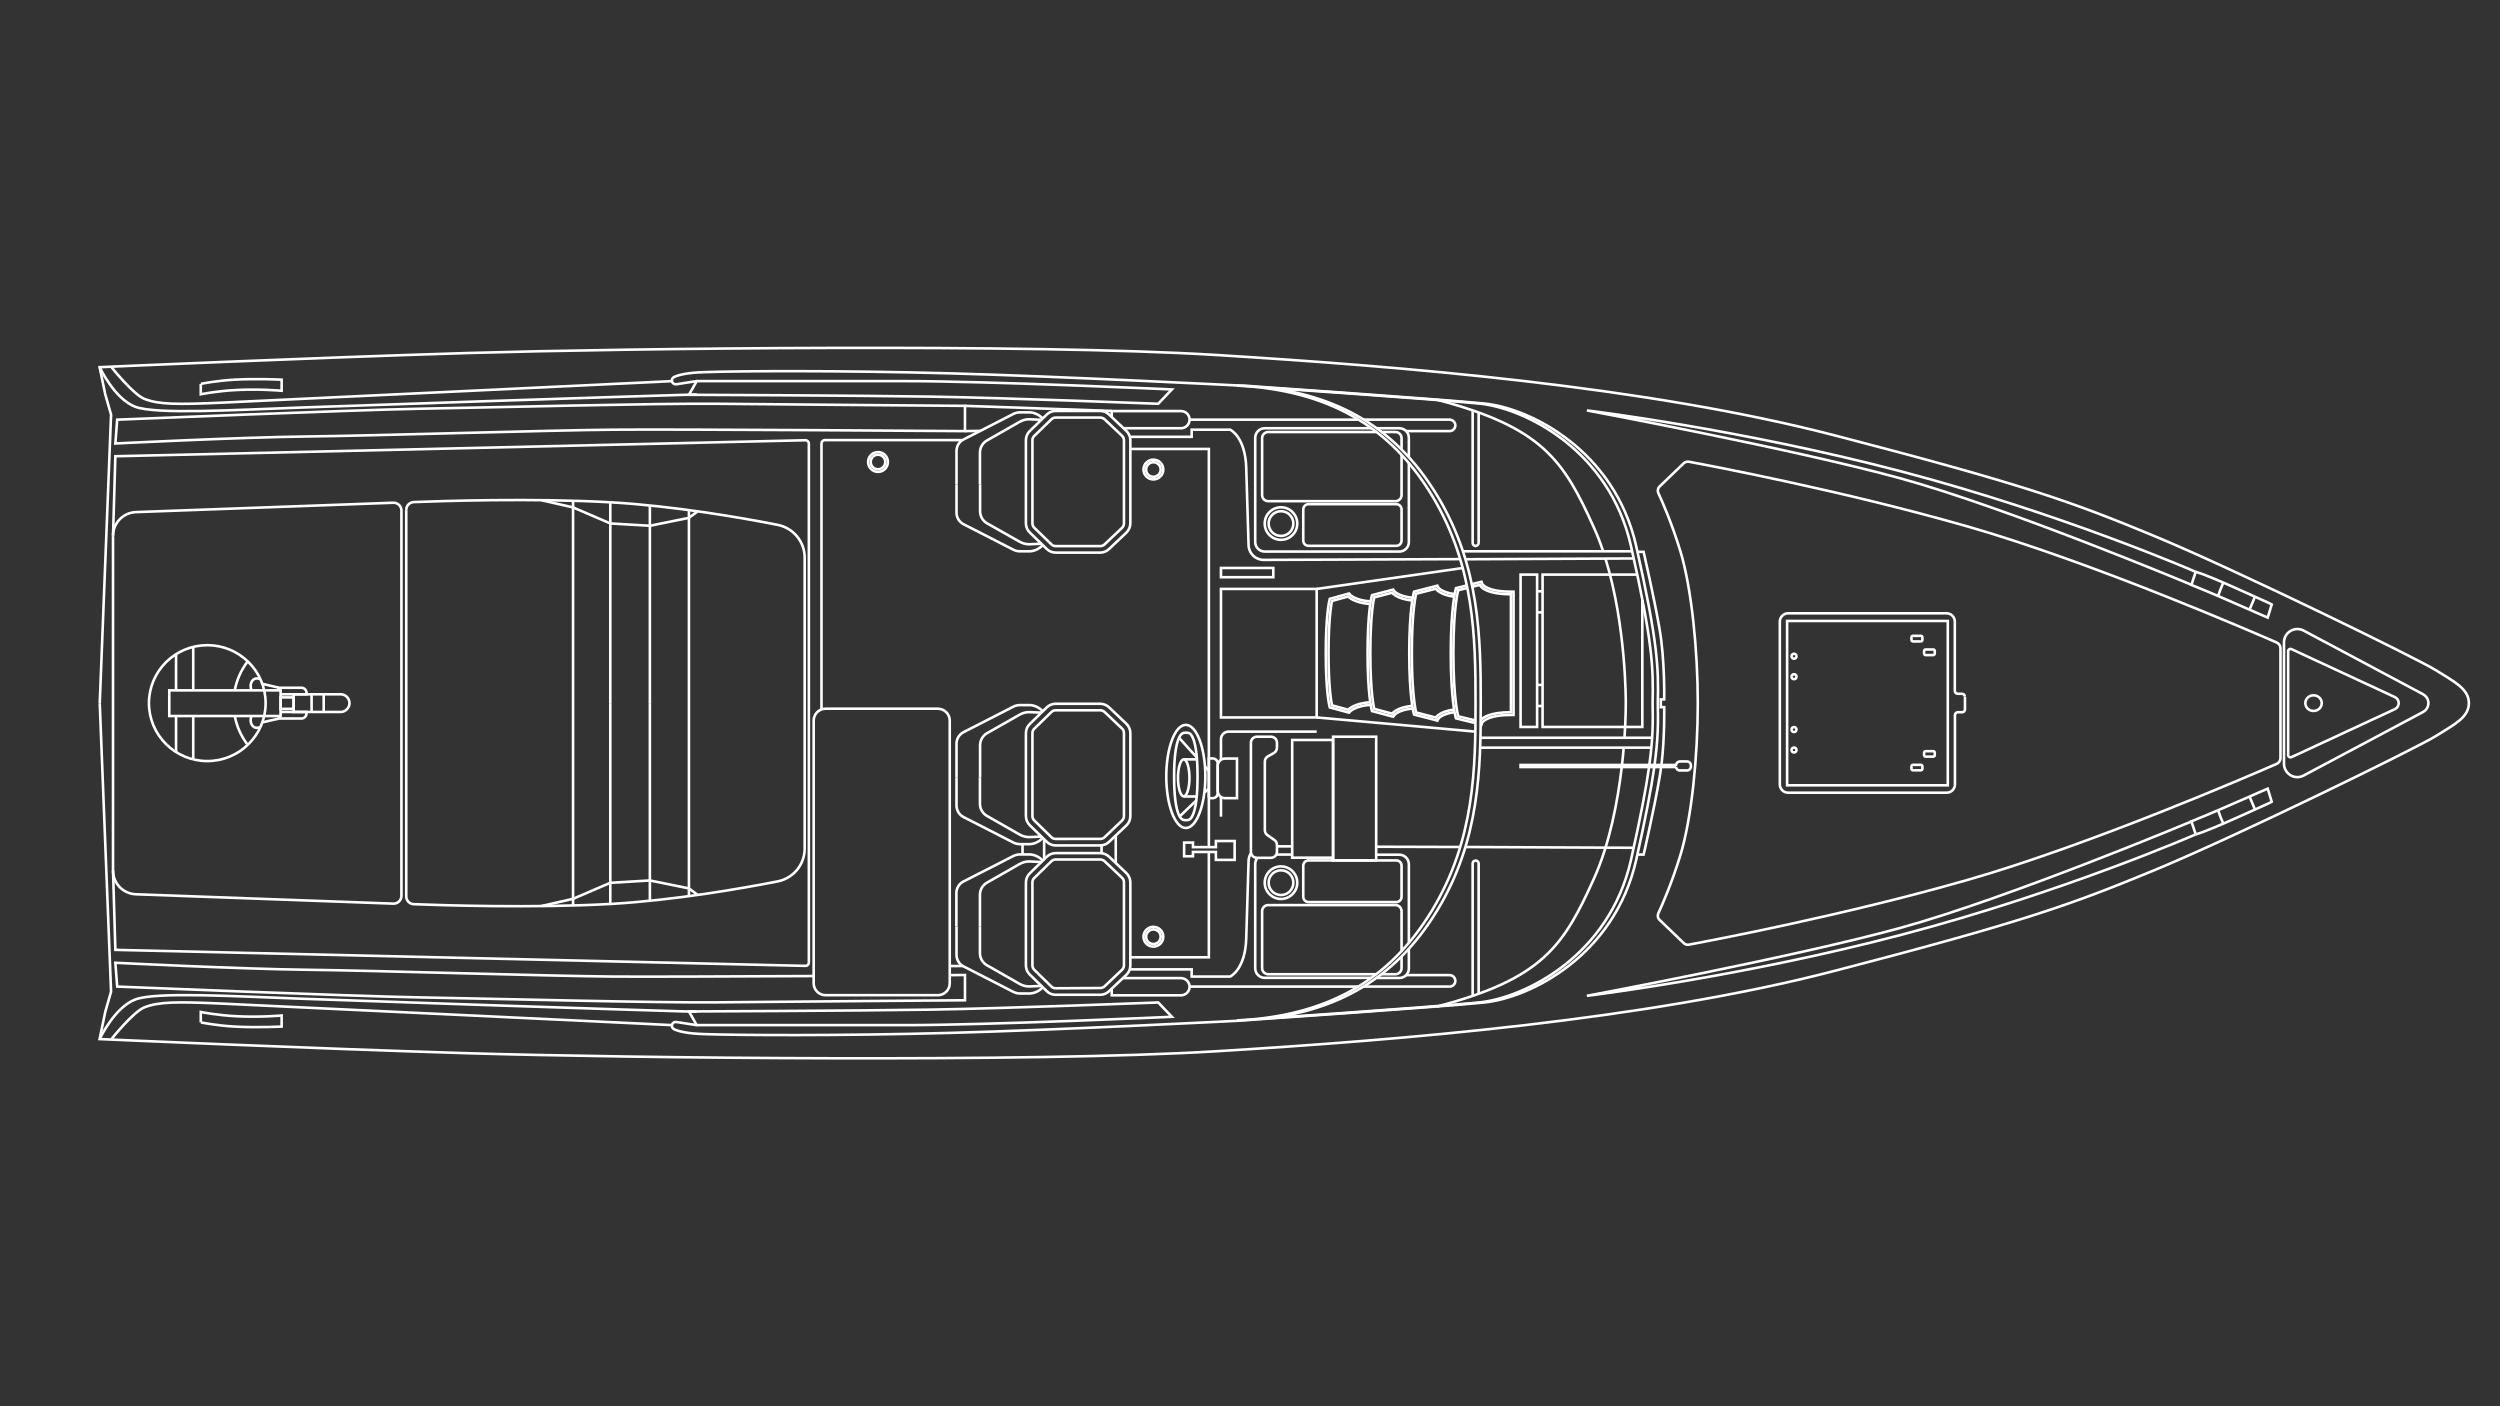 <svg xmlns="http://www.w3.org/2000/svg" xmlns:xlink="http://www.w3.org/1999/xlink" id="svg-boat" x="0px" y="0px" viewBox="0 0 1920 1080" style="enable-background:new 0 0 1920 1080;" xml:space="preserve"><rect x="0" y="0" width="1920" height="1080" fill="#333333" stroke="none"/><style type="text/css">	.st0{fill:none;stroke:#FFFFFF;stroke-width:2;stroke-dasharray:478.323;}	.st1{fill:none;stroke:#FFFFFF;stroke-width:2;stroke-dasharray:441.289;}	.st2{fill:none;stroke:#FFFFFF;stroke-width:2;stroke-dasharray:4262.72;}	.st3{fill:none;stroke:#FFFFFF;stroke-width:2;stroke-dasharray:141.039;}	.st4{fill:none;stroke:#FFFFFF;stroke-width:2;stroke-dasharray:1023.63;}	.st5{fill:none;stroke:#FFFFFF;stroke-width:2;}	.st6{fill:none;stroke:#FFFFFF;stroke-width:2;stroke-dasharray:1170.77;}	.st7{fill:none;stroke:#FFFFFF;stroke-width:2;stroke-dasharray:1341.83;}	.st8{fill:none;stroke:#FFFFFF;stroke-width:2;stroke-dasharray:1237.29;}	.st9{fill:none;stroke:#FFFFFF;stroke-width:2;stroke-dasharray:1444.98;}	.st10{fill:none;stroke:#FFFFFF;stroke-width:2;stroke-dasharray:273.497;}	.st11{fill:none;stroke:#FFFFFF;stroke-width:2;stroke-dasharray:544.717;}	.st12{fill:none;stroke:#FFFFFF;stroke-width:2;stroke-dasharray:23.286;}	.st13{fill:none;stroke:#FFFFFF;stroke-width:2;stroke-dasharray:23.287;}	.st14{fill:none;stroke:#FFFFFF;stroke-width:2;stroke-dasharray:23.004;}	.st15{fill:none;stroke:#FFFFFF;stroke-width:2;stroke-dasharray:359.99;}	.st16{fill:none;stroke:#FFFFFF;stroke-width:2;stroke-dasharray:1645.45;}	.st17{fill:none;stroke:#FFFFFF;stroke-width:2;stroke-dasharray:252.008;}	.st18{fill:none;stroke:#FFFFFF;stroke-width:2;stroke-dasharray:13.377;}	.st19{fill:none;stroke:#FFFFFF;stroke-width:2;stroke-dasharray:139.067;}	.st20{fill:none;stroke:#FFFFFF;stroke-width:2;stroke-dasharray:182.914;}	.st21{fill:none;stroke:#FFFFFF;stroke-width:2;stroke-dasharray:1589.24;}	.st22{fill:none;stroke:#FFFFFF;stroke-width:2;stroke-dasharray:313.518;}	.st23{fill:none;stroke:#FFFFFF;stroke-width:2;stroke-dasharray:752.866;}	.st24{fill:none;stroke:#FFFFFF;stroke-width:2;stroke-dasharray:752.865;}	.st25{fill:none;stroke:#FFFFFF;stroke-width:2;stroke-dasharray:460.868;}	.st26{fill:none;stroke:#FFFFFF;stroke-width:2;stroke-dasharray:123.026;}	.st27{fill:none;stroke:#FFFFFF;stroke-width:2;stroke-dasharray:123.775;}	.st28{fill:none;stroke:#FFFFFF;stroke-width:2;stroke-dasharray:181.666;}	.st29{fill:none;stroke:#FFFFFF;stroke-width:2;stroke-dasharray:343.993;}	.st30{fill:none;stroke:#FFFFFF;stroke-width:2;stroke-dasharray:148.404;}	.st31{fill:none;stroke:#FFFFFF;stroke-width:2;stroke-dasharray:10.868;}	.st32{fill:none;stroke:#FFFFFF;stroke-width:2;stroke-dasharray:10.868;}	.st33{fill:none;stroke:#FFFFFF;stroke-width:2;stroke-dasharray:11.021;}	.st34{fill:none;stroke:#FFFFFF;stroke-width:2;stroke-dasharray:11.021;}	.st35{fill:none;stroke:#FFFFFF;stroke-width:2;stroke-dasharray:73.427;}	.st36{fill:none;stroke:#FFFFFF;stroke-width:2;stroke-dasharray:175.319;}	.st37{fill:none;stroke:#FFFFFF;stroke-width:2;stroke-dasharray:360.569;}	.st38{fill:none;stroke:#FFFFFF;stroke-width:2;stroke-dasharray:43.816;}	.st39{fill:none;stroke:#FFFFFF;stroke-width:2;stroke-dasharray:178.976;}	.st40{fill:none;stroke:#FFFFFF;stroke-width:2;stroke-dasharray:89.886;}	.st41{fill:none;stroke:#FFFFFF;stroke-width:2;stroke-dasharray:277.342;}	.st42{fill:none;stroke:#FFFFFF;stroke-width:2;stroke-dasharray:26.957;}	.st43{fill:none;stroke:#FFFFFF;stroke-width:2;stroke-dasharray:26.958;}	.st44{fill:none;stroke:#FFFFFF;stroke-width:2;stroke-dasharray:208.089;}	.st45{fill:none;stroke:#FFFFFF;stroke-width:2;stroke-dasharray:113.136;}	.st46{fill:none;stroke:#FFFFFF;stroke-width:2;stroke-dasharray:209.096;}	.st47{fill:none;stroke:#FFFFFF;stroke-width:2;stroke-dasharray:209.116;}	.st48{fill:none;stroke:#FFFFFF;stroke-width:2;stroke-dasharray:24.541;}	.st49{fill:none;stroke:#FFFFFF;stroke-width:2;stroke-dasharray:107.278;}	.st50{fill:none;stroke:#FFFFFF;stroke-width:2;stroke-dasharray:46.708;}	.st51{fill:none;stroke:#FFFFFF;stroke-width:2;stroke-dasharray:14.465;}	.st52{fill:none;stroke:#FFFFFF;stroke-width:2;stroke-dasharray:969.76;}	.st53{fill:none;stroke:#FFFFFF;stroke-width:2;stroke-dasharray:969.761;}	.st54{fill:none;stroke:#FFFFFF;stroke-width:2;stroke-dasharray:103.833;}	.st55{fill:none;stroke:#FFFFFF;stroke-width:2;stroke-dasharray:81.656;}	.st56{fill:none;stroke:#FFFFFF;stroke-width:2;stroke-dasharray:330.847;}	.st57{fill:none;stroke:#FFFFFF;stroke-width:2;stroke-dasharray:299.481;}	.st58{fill:none;stroke:#FFFFFF;stroke-width:2;stroke-dasharray:99.833;}	.st59{fill:none;stroke:#FFFFFF;stroke-width:2;stroke-dasharray:77.656;}	.st60{fill:none;stroke:#FFFFFF;stroke-width:2;stroke-dasharray:299.464;}	.st61{fill:none;stroke:#FFFFFF;stroke-width:2;stroke-dasharray:77.666;}	.st62{fill:none;stroke:#FFFFFF;stroke-width:2;stroke-dasharray:299.447;}	.st63{fill:none;stroke:#FFFFFF;stroke-width:2;stroke-dasharray:633.623;}	.st64{fill:none;stroke:#FFFFFF;stroke-width:2;stroke-dasharray:226.497;}	.st65{fill:none;stroke:#FFFFFF;stroke-width:2;stroke-dasharray:124.611;}	.st66{fill:none;stroke:#FFFFFF;stroke-width:2;stroke-dasharray:157.299;}	.st67{fill:none;stroke:#FFFFFF;stroke-width:2;stroke-dasharray:146.917;}	.st68{fill:none;stroke:#FFFFFF;stroke-width:2;stroke-dasharray:118.301;}	.st69{fill:none;stroke:#FFFFFF;stroke-width:2;stroke-dasharray:162.934;}	.st70{fill:none;stroke:#FFFFFF;stroke-width:2;stroke-dasharray:154.471;}	.st71{fill:none;stroke:#FFFFFF;stroke-width:2;stroke-dasharray:156.576;}	.st72{fill:none;stroke:#FFFFFF;stroke-width:2;stroke-dasharray:148.546;}	.st73{fill:none;stroke:#FFFFFF;stroke-width:2;stroke-dasharray:150.487;}	.st74{fill:none;stroke:#FFFFFF;stroke-width:2;stroke-dasharray:142.631;}	.st75{fill:none;stroke:#FFFFFF;stroke-width:2;stroke-dasharray:270.276;}	.st76{fill:none;stroke:#FFFFFF;stroke-width:2;stroke-dasharray:148.914;}	.st77{fill:none;stroke:#FFFFFF;stroke-width:2;stroke-dasharray:85.651;}	.st78{fill:none;stroke:#FFFFFF;stroke-width:2;stroke-dasharray:70.962;}	.st79{fill:none;stroke:#FFFFFF;stroke-width:2;stroke-dasharray:92.658;}</style><path class="st0" d="M76.6,797.9c0,0,11.2-24.2,27.3-30.3c15.8-6,75.2-2.5,127-0.6c219.4,7.7,330.4,10.9,298.2,9.8"></path><path class="st1" d="M85.7,797.9c0,0,16.5-20.7,25.1-24.2c10.9-4.4,25.1-4.5,60.4-2.9s344.9,16.5,344.9,16.5"></path><path class="st2" d="M76.6,540l8.7-221.6l-4.4-15.3l-4.4-21.1c0,0,162.8-7.3,283.5-10.9s431.1-7.3,573.6,1.5s330,24,475.5,61.8 s181.8,50.9,245,77.1s202.8,94.5,216.6,103.2s25.4,14.2,25.4,25.3s-11.6,16.6-25.4,25.3c-13.8,8.7-153.4,77.1-216.6,103.2 s-99.6,39.3-245,77.1s-333,53.1-475.5,61.8s-452.9,5.1-573.6,1.5c-120.7-3.6-283.5-10.9-283.5-10.9l4.4-21.1l4.4-15.3L76.6,540z"></path><path class="st3" d="M154.2,294.8v8c0,0,12.6-2.6,27.9-3.3c17.8-0.9,34.2,0.6,34.2,0.6v-8.5c0,0-19.1-1-36.5,0 C165.9,292.4,154.2,294.8,154.2,294.8z"></path><path class="st3" d="M154.2,785.2v-8c0,0,12.6,2.6,27.9,3.3c17.8,0.9,34.2-0.6,34.2-0.6v8.5c0,0-19.1,1-36.5,0 C165.9,787.6,154.2,785.2,154.2,785.2z"></path><path class="st4" d="M86.8,411.5c0-9.8,7.8-17.8,17.5-18.2l197.8-7.2c3.4-0.1,6.2,2.6,6.2,6v295.9c0,3.4-2.8,6.1-6.2,6l-197.8-7.2 c-9.8-0.4-17.5-8.4-17.5-18.2V411.5z"></path><ellipse class="st5" cx="159.2" cy="540" rx="44.8" ry="44.5"></ellipse><rect x="130" y="530.2" class="st5" width="85.5" height="19.7"></rect><line class="st5" x1="135.2" y1="530.2" x2="135.2" y2="502.5"></line><line class="st5" x1="135.2" y1="549.8" x2="135.2" y2="577.5"></line><line class="st5" x1="148.4" y1="530.2" x2="148.4" y2="496.9"></line><line class="st5" x1="148.4" y1="549.8" x2="148.4" y2="583.2"></line><path class="st6" d="M312,391.6c0-3.2,2.5-5.8,5.7-6c20.5-0.8,92-3.2,151.8,0.2c48.2,2.8,99.9,11.8,127.8,17.3 c12,2.4,20.7,12.9,20.7,25.2v223.4c0,12.3-8.7,22.8-20.7,25.2c-27.9,5.5-79.6,14.5-127.8,17.3c-59.8,3.4-131.3,1-151.8,0.2 c-3.2-0.1-5.7-2.8-5.7-6L312,391.6L312,391.6z"></path><path class="st7" d="M90,322.3l-1.4,18.3c0,0,95.2-4.8,147.9-5.4s185.4-4.8,234.2-5.2c48.8-0.5,270.4,1.1,270.4,1.1v-19.4 c0,0-144.2-1.1-189.9-1.6c-45.7-0.5-175.9,2.9-228.8,3.8C269.5,314.9,90,322.3,90,322.3z"></path><path class="st8" d="M729.4,748.9c7.4,0,11.7-0.1,11.7-0.1v19.4c0,0-144.2,1.1-189.9,1.6s-175.9-2.9-228.8-3.8S90,757.7,90,757.7 l-1.4-18.3c0,0,95.2,4.8,147.9,5.4s185.4,4.8,234.2,5.2c24.5,0.2,92.5-0.1,154.2-0.4"></path><path class="st9" d="M1303.9,540c0-40.8-4.8-88.6-13.4-116.8c-6.7-21.8-13.9-38.1-16.9-44.5c-0.8-1.7-0.4-3.7,0.9-5l18.6-17.9 c1-1,2.5-1.4,3.9-1.2c16.3,3,118.6,22.4,213.3,49.5c94.5,27,218.1,80.6,238.3,89.4c1.7,0.8,2.8,2.5,2.8,4.4v84.3 c0,1.9-1.1,3.6-2.8,4.4c-20.2,8.8-143.8,62.4-238.3,89.4c-94.7,27.1-197.1,46.5-213.3,49.5c-1.4,0.3-2.8-0.2-3.9-1.2l-18.6-17.9 c-1.4-1.3-1.7-3.3-0.9-5c2.9-6.3,10.2-22.7,16.9-44.5C1299.2,628.6,1303.9,580.8,1303.9,540z"></path><path class="st10" d="M1757.3,500.1c0-1.3,1.3-2.1,2.5-1.6l79.5,36.9c1.9,0.9,2.9,2.7,2.9,4.6s-1,3.7-2.9,4.6l-79.5,36.9 c-1.2,0.5-2.5-0.3-2.5-1.6V500.1z"></path><rect x="1372.5" y="476.9" class="st5" width="123.4" height="126.2"></rect><path class="st11" d="M1509,535c0-1.2-1-2.2-2.2-2.2h-3.3c-1.2,0-2.2-1-2.2-2.2v-53.2c0-3.5-2.8-6.4-6.4-6.4h-121.6 c-3.5,0-6.4,2.9-6.4,6.4v125c0,3.5,2.8,6.4,6.4,6.4H1495c3.5,0,6.4-2.8,6.4-6.4v-53.2c0-1.2,1-2.2,2.2-2.2h3.3c1.2,0,2.2-1,2.2-2.2 V535z"></path><path class="st12" d="M1475.2,492.6h-6c-0.7,0-1.2-0.5-1.2-1.2v-1.9c0-0.7,0.5-1.2,1.2-1.2h6c0.7,0,1.2,0.5,1.2,1.2v1.9 C1476.4,492.1,1475.9,492.6,1475.2,492.6z"></path><path class="st13" d="M1475.2,587.4h-6c-0.7,0-1.2,0.5-1.2,1.2v1.8c0,0.7,0.5,1.2,1.2,1.2h6c0.7,0,1.2-0.5,1.2-1.2v-1.8 C1476.4,587.9,1475.9,587.4,1475.2,587.4z"></path><path class="st14" d="M1484.7,503.1h-5.8c-0.7,0-1.2-0.5-1.2-1.2V500c0-0.7,0.6-1.2,1.2-1.2h5.8c0.7,0,1.2,0.5,1.2,1.2v1.8 C1485.9,502.6,1485.3,503.1,1484.7,503.1z"></path><path class="st14" d="M1484.7,576.9h-5.8c-0.7,0-1.2,0.5-1.2,1.2v1.8c0,0.7,0.6,1.2,1.2,1.2h5.8c0.7,0,1.2-0.5,1.2-1.2v-1.8 C1485.9,577.4,1485.3,576.9,1484.7,576.9z"></path><circle class="st5" cx="1377.8" cy="504" r="1.9"></circle><circle class="st5" cx="1377.8" cy="576" r="1.9"></circle><circle class="st5" cx="1377.8" cy="519.7" r="1.9"></circle><circle class="st5" cx="1377.8" cy="560.3" r="1.9"></circle><path class="st15" d="M1754.1,493.4c0-7.8,8.3-12.7,15.1-9.1l91.7,48.9c2.7,1.5,4.1,4.1,4.1,6.8s-1.4,5.3-4.1,6.8l-91.7,48.8 c-6.8,3.7-15.1-1.3-15.1-9.1V493.4z"></path><ellipse class="st5" cx="1776.8" cy="540" rx="6.3" ry="6"></ellipse><path class="st16" d="M1270.5,589.1c-2.4,16.7-6.6,38.8-13.9,71.3c-16.7,74-82,106-116.7,109.5c-34.7,3.5-186,13.8-186,13.8 c69.3-3.3,117.3-30.7,150-84.7s33.3-109.3,33.3-159.1s-0.7-105.1-33.3-159.1s-80.7-81.3-150-84.7c0,0,151.3,10.4,186,13.8 s100,35.5,116.7,109.5s17.2,93.5,16.6,120.4c0.3,14.7,0.3,27.2-2.5,47.5"></path><path class="st16" d="M1266.5,589.1c-2.4,16.7-6.6,38.8-13.9,71.3c-16.7,74-82,106-116.7,109.5c-34.7,3.5-186,13.8-186,13.8 c69.3-3.3,117.3-30.7,150-84.7s33.3-109.3,33.3-159.1s-0.7-105.1-33.3-159.1s-80.7-81.3-150-84.7c0,0,151.3,10.4,186,13.8 s100,35.5,116.7,109.5s17.2,93.5,16.6,120.4c0.3,14.7,0.3,27.2-2.5,47.5"></path><path class="st17" d="M1103.6,773c81.4-21.3,97.3-46.8,120.4-97.9c12.3-27.1,18.4-59.7,21.5-86"></path><path class="st18" d="M1245.7,587.5c0.5-4.7,1-9.1,1.3-13.3"></path><path class="st19" d="M1247.6,566.6c1.1-16.1,1-26.6,1-26.6s0.5-58.9-15.6-111"></path><path class="st20" d="M1231.2,423.4c-2.1-6.4-4.5-12.6-7.2-18.5c-23.1-51-39-76.6-120.4-97.9"></path><path class="st21" d="M86.8,668.5l1.8,61l530,12.3c1.4,0,2.6-1.1,2.6-2.6V340.7c0-1.4-1.2-2.6-2.6-2.6l-530,12.3l-1.8,61"></path><line class="st5" x1="739.4" y1="741.9" x2="729.4" y2="741.9"></line><path class="st22" d="M630.9,544.8V340.6c0-1.4,1.2-2.6,2.6-2.6h105.3"></path><circle class="st5" cx="674.3" cy="354.8" r="7.6"></circle><circle class="st5" cx="674.3" cy="354.8" r="5.6"></circle><path class="st23" d="M889.5,310.1l10.5-11c0,0-140.8-6.4-204-6.4s-160.9,0-160.9,0l-6,10.5c0,0,128.4,0.5,185.5,1.4 C771.6,305.5,889.5,310.1,889.5,310.1z"></path><path class="st24" d="M889.5,769.9l10.5,11c0,0-140.8,6.4-204,6.4s-160.9,0-160.9,0l-6-10.5c0,0,128.4-0.5,185.5-1.4 S889.5,769.9,889.5,769.9z"></path><path class="st25" d="M535,292.7l-15.5,2.4c-0.7,0.1-1.5,0-2.1-0.4l0,0c-2-1.3-1.8-4.2,0.4-5.2c3.4-1.6,10-3.3,23.1-3.7 c26.6-0.9,102.2-1.4,187.8,0.9s225.2,9.5,225.2,9.5"></path><path class="st25" d="M535,787.3l-15.5-2.4c-0.7-0.1-1.5,0-2.1,0.4l0,0c-2,1.3-1.8,4.2,0.4,5.2c3.4,1.6,10,3.3,23.1,3.7 c26.6,0.9,102.2,1.4,187.8-0.9c85.5-2.3,225.2-9.5,225.2-9.5"></path><path class="st26" d="M853.8,320.4v-4.7h53.2c3.7,0,6.6,3,6.6,6.6s-3,6.6-6.6,6.6h-44.2"></path><path class="st27" d="M853.8,759.3v5.1h53.2c3.7,0,6.6-3,6.6-6.6s-3-6.6-6.6-6.6h-44.6"></path><circle class="st5" cx="885.8" cy="360.6" r="7.6"></circle><circle class="st5" cx="885.8" cy="719.4" r="7.6"></circle><circle class="st5" cx="885.8" cy="360.6" r="5.6"></circle><circle class="st5" cx="885.8" cy="719.4" r="5.6"></circle><line class="st5" x1="1254.7" y1="651.1" x2="1125.5" y2="650.5"></line><line class="st5" x1="1121.5" y1="650.5" x2="1056.9" y2="650.3"></line><line class="st5" x1="992.4" y1="650" x2="980.7" y2="650"></line><path class="st28" d="M960.8,655.2c-1.2,1.8-1.9,3.8-1.9,6.1c-0.5,15.5-1.3,43-1.8,59.5c-0.7,23.9-12.3,29.2-12.3,29.2h-29.6v-5.5 h-47.5"></path><polyline class="st5" points="868.2,735.2 928.4,735.2 928.4,654.3 "></polyline><polyline class="st5" points="928.4,650.6 928.4,344.8 868.2,344.8 "></polyline><path class="st29" d="M867.8,335.5h47.4V330h29.6c0,0,11.6,5.4,12.3,29.2c0.5,16.5,1.3,44,1.8,59.5c0.2,6.4,5.4,11.4,11.8,11.3 l150.8-0.6"></path><line class="st5" x1="1125.5" y1="429.5" x2="1254.7" y2="428.9"></line><path class="st30" d="M1686.3,439.2l-3.3,10c0,0,14.9,6,32.4,13.7s26.2,11.4,26.2,11.4l3.1-10.1c0,0-0.3-0.4-27.3-12.4 C1690.4,439.7,1686.3,439.2,1686.3,439.2z"></path><path class="st30" d="M1686.3,640.8l-3.3-10c0,0,14.9-6,32.4-13.7s26.2-11.4,26.2-11.4l3.1,10.1c0,0-0.3,0.4-27.3,12.4 C1690.4,640.3,1686.3,640.8,1686.3,640.8z"></path><path class="st31" d="M1731.9,458.1c-1.4,3.4-2.8,6.7-4.2,10"></path><path class="st32" d="M1731.9,621.9c-1.4-3.3-2.8-6.7-4.2-10"></path><path class="st33" d="M1707.5,447.4c-1.5,3.4-2.8,6.8-4,10.3"></path><path class="st34" d="M1707.5,632.6c-1.5-3.3-2.8-6.8-4-10.3"></path><path class="st35" d="M1257.5,656.3h4.8c0,0,8.1-34.8,12.2-59c0.5-2.7,0.9-5.5,1.2-8.2"></path><path class="st36" d="M1276,587.5c2.6-21.8,2.1-44.4,2.1-44.4h-2.6v-6h2.6c0,0,0.6-30.1-3.6-54.3c-4.2-24.2-12.2-59-12.2-59h-4.8"></path><circle class="st5" cx="983.8" cy="402.1" r="12.5"></circle><circle class="st5" cx="983.8" cy="677.9" r="12.5"></circle><circle class="st5" cx="983.8" cy="402.1" r="9.5"></circle><circle class="st5" cx="983.8" cy="677.9" r="9.5"></circle><path class="st37" d="M1082,355.7v60.6c0,4-3.3,7.3-7.3,7.3H971.3c-4,0-7.3-3.3-7.3-7.3v-80.1c0-4,3.3-7.3,7.3-7.3h82"></path><path class="st38" d="M1057.3,328.9h17.4c4.1,0,7.3,3.3,7.3,7.3v14.9"></path><path class="st39" d="M965.9,658.7c-1.2,1.3-1.9,3-1.9,4.9v80.1c0,4,3.3,7.3,7.3,7.3h82"></path><path class="st38" d="M1057.3,751.1h17.4c4.1,0,7.3-3.3,7.3-7.3v-14.9"></path><path class="st40" d="M1082,724.3v-60.6c0-4-3.3-7.3-7.3-7.3h-17.8"></path><line class="st5" x1="992.4" y1="656.3" x2="980.1" y2="656.3"></line><path class="st41" d="M1076.4,349.5v30.7c0,2.6-2.1,4.7-4.7,4.7H974c-2.6,0-4.7-2.1-4.7-4.7v-43.7c0-2.6,2.1-4.7,4.7-4.7h83"></path><path class="st42" d="M1061,331.8h10.7c2.6,0,4.7,2.1,4.7,4.7v8.8"></path><path class="st43" d="M1061,748.2h10.7c2.6,0,4.7-2.1,4.7-4.7v-8.8"></path><path class="st41" d="M1076.4,730.5v-30.7c0-2.6-2.1-4.7-4.7-4.7H974c-2.6,0-4.7,2.1-4.7,4.7v43.7c0,2.6,2.1,4.7,4.7,4.7h83"></path><path class="st44" d="M1005,387.2h67.3c2.3,0,4.1,1.8,4.1,4.1v23.8c0,2.3-1.8,4.1-4.1,4.1H1005c-2.3,0-4.1-1.8-4.1-4.1v-23.8 C1000.9,389,1002.7,387.2,1005,387.2z"></path><path class="st44" d="M1005,692.8h67.3c2.3,0,4.1-1.8,4.1-4.1v-23.8c0-2.3-1.8-4.1-4.1-4.1H1005c-2.3,0-4.1,1.8-4.1,4.1v23.8 C1000.9,691,1002.7,692.8,1005,692.8z"></path><path class="st45" d="M1079.9,331.1h33.4c2.4,0,4.4-2,4.4-4.4c0-2.4-2-4.4-4.4-4.4h-65.9"></path><line class="st5" x1="1043.3" y1="322.3" x2="913.7" y2="322.3"></line><path class="st45" d="M1079.9,748.9h33.4c2.4,0,4.4,2,4.4,4.4c0,2.4-2,4.4-4.4,4.4h-65.9"></path><line class="st5" x1="1043.3" y1="757.7" x2="913.7" y2="757.7"></line><path class="st46" d="M1135.6,316.8v100.1c0,1.3-1.1,2.4-2.3,2.4c-1.3,0-2.3-1-2.3-2.4V316.2c0-0.3,0.1-0.7,0.2-1"></path><path class="st47" d="M1135.6,763.2V663.2c0-1.3-1.1-2.3-2.3-2.3c-1.3,0-2.3,1-2.3,2.3v100.7c0,0.3,0.1,0.7,0.2,1"></path><path class="st48" d="M180.3,530.2c1.5-8.2,5-15.8,9.9-22.2"></path><path class="st48" d="M180.3,549.8c1.5,8.2,5,15.8,9.9,22.2"></path><rect x="215.5" y="535.6" class="st5" width="10" height="8.8"></rect><path class="st49" d="M225.5,533.2h36.1c3.8,0,6.8,3.1,6.8,6.8s-3.1,6.8-6.8,6.8h-36.1L225.5,533.2L225.5,533.2z"></path><line class="st5" x1="239.3" y1="533.2" x2="239.3" y2="546.8"></line><line class="st5" x1="248.6" y1="533.2" x2="248.6" y2="546.8"></line><path class="st50" d="M214,530.2v-2h17.5c2.2,0,3.9,1.8,3.9,3.9v1.1h-19.9"></path><path class="st50" d="M214,549.8v2h17.5c2.2,0,3.9-1.8,3.9-3.9v-1.1h-19.9"></path><line class="st5" x1="214" y1="528.1" x2="201.4" y2="525.2"></line><line class="st5" x1="214" y1="551.9" x2="201.4" y2="554.8"></line><path class="st51" d="M199.9,521.6c-0.7-0.3-1.5-0.6-2.5-0.6c-3.1,0-4.9,2.8-4.9,5.9c0,1.1,0.2,2.2,0.7,3.3"></path><path class="st51" d="M199.9,558.4c-0.7,0.3-1.5,0.6-2.5,0.6c-3.1,0-4.9-2.8-4.9-5.9c0-1.1,0.2-2.2,0.7-3.3"></path><line class="st5" x1="440.1" y1="384.7" x2="440.1" y2="695.3"></line><line class="st5" x1="529.1" y1="391.8" x2="529.1" y2="688.2"></line><line class="st5" x1="468.7" y1="540" x2="468.7" y2="385.9"></line><line class="st5" x1="468.7" y1="540" x2="468.7" y2="694.2"></line><line class="st5" x1="499.1" y1="540" x2="499.1" y2="388.3"></line><line class="st5" x1="499.1" y1="540" x2="499.1" y2="691.7"></line><polyline class="st5" points="415.9,384.2 440.1,389.7 468.7,402 499.1,403.8 529.1,397.7 535.7,392.8 "></polyline><polyline class="st5" points="415.9,695.8 440.1,690.3 468.7,678 499.1,676.2 529.1,682.3 535.7,687.2 "></polyline><path class="st52" d="M1686.3,439.2c0,0-100.8-44.1-225.2-76.9s-242.4-47.1-242.4-47.1s157.7,29.4,240.2,52 c82.6,22.6,224.1,81.9,224.1,81.9"></path><path class="st53" d="M1686.3,640.8c0,0-100.8,44.1-225.2,76.9s-242.4,47.1-242.4,47.1s157.7-29.4,240.2-52 c82.6-22.6,224.1-81.9,224.1-81.9"></path><rect x="937.7" y="452.3" class="st5" width="73.5" height="98.7"></rect><rect x="937.7" y="436.2" class="st5" width="40.2" height="7.1"></rect><path class="st54" d="M800.8,546.3c-2.3-2.8-6.6-4.8-10.1-4.8h-7.3c-1.8,0-3.5,0.4-5.1,1.2l-38.3,19.6c-3.3,1.7-5.3,5-5.4,8.7v25.9"></path><path class="st55" d="M799.8,547.3l-9.4-0.4c-2.6,0-5.1,0.7-7.4,2L758.2,563c-3.4,1.9-5.5,5.5-5.5,9.3v24.6"></path><path class="st56" d="M787.9,596.9v29.9c0,2.6,1.1,5.2,3,7l13,12.7c1.8,1.8,4.3,2.8,6.8,2.8H845c2.5,0,4.9-1,6.7-2.7l13.4-12.7 c1.9-1.8,3-4.4,3-7.1v-29.9v-33.9c0-2.7-1.1-5.2-3-7.1l-13.4-12.7c-1.8-1.7-4.2-2.7-6.7-2.7h-34.3c-2.5,0-5,1-6.8,2.8l-13,12.7 c-1.9,1.8-3,4.4-3,7V596.9z"></path><path class="st57" d="M810.7,644.3c-1.2,0-2.4-0.5-3.3-1.4l-13-12.7c-0.9-0.9-1.5-2.1-1.5-3.4V563c0-1.3,0.5-2.5,1.5-3.4l13-12.7 c0.9-0.9,2.1-1.4,3.3-1.4H845c1.2,0,2.4,0.5,3.3,1.3l13.4,12.7c1,0.9,1.5,2.2,1.5,3.5v63.7c0,1.3-0.5,2.6-1.5,3.5L848.3,643 c-0.9,0.8-2.1,1.3-3.3,1.3L810.7,644.3L810.7,644.3z"></path><path class="st58" d="M800.8,643.5c-2.3,2.8-6.6,4.8-10.1,4.8h-7.3c-1.8,0-3.5-0.4-5.1-1.2l-38.3-19.6c-3.3-1.7-5.3-5-5.4-8.7v-21.9 "></path><path class="st59" d="M799.8,642.5l-9.4,0.4c-2.6,0-5.1-0.7-7.4-2l-24.9-14.2c-3.4-1.9-5.5-5.5-5.5-9.3v-20.6"></path><path class="st54" d="M800.8,661c-2.3-2.8-6.6-4.8-10.1-4.8h-7.3c-1.8,0-3.5,0.4-5.1,1.2L739.9,677c-3.3,1.7-5.3,5-5.4,8.7v25.9"></path><path class="st55" d="M799.8,662l-9.4-0.4c-2.6,0-5.1,0.7-7.4,2l-24.9,14.2c-3.4,1.9-5.5,5.5-5.5,9.3v24.6"></path><path class="st56" d="M787.9,711.6v29.9c0,2.6,1.1,5.2,3,7l13,12.7c1.8,1.8,4.3,2.8,6.8,2.8H845c2.5,0,4.9-1,6.7-2.7l13.4-12.7 c1.9-1.8,3-4.4,3-7.1v-29.9v-33.9c0-2.7-1.1-5.2-3-7.1l-13.4-12.7c-1.8-1.7-4.2-2.7-6.7-2.7h-34.3c-2.5,0-5,1-6.8,2.8l-13,12.7 c-1.9,1.8-3,4.4-3,7V711.6z"></path><path class="st60" d="M810.7,759c-1.3,0-2.4-0.5-3.3-1.4l-13-12.7c-0.9-0.9-1.5-2.1-1.5-3.4v-63.9c0-1.3,0.5-2.5,1.5-3.4l13-12.7 c0.9-0.9,2.1-1.4,3.3-1.4H845c1.2,0,2.4,0.5,3.3,1.3l13.4,12.7c1,0.9,1.5,2.2,1.5,3.5v63.7c0,1.3-0.5,2.6-1.5,3.5l-13.4,12.7 c-0.9,0.8-2.1,1.3-3.3,1.3L810.7,759L810.7,759z"></path><path class="st58" d="M800.8,758.2c-2.3,2.8-6.6,4.8-10.1,4.8h-7.3c-1.8,0-3.5-0.4-5.1-1.2l-38.3-19.6c-3.3-1.7-5.3-5-5.4-8.7v-21.9 "></path><path class="st61" d="M799.8,757.2l-9.4,0.4c-2.6,0-5.1-0.7-7.4-2l-24.9-14.2c-3.4-1.9-5.5-5.5-5.5-9.3v-20.6"></path><path class="st54" d="M800.8,321.5c-2.3-2.8-6.6-4.8-10.1-4.8h-7.3c-1.8,0-3.5,0.4-5.1,1.2l-38.3,19.6c-3.3,1.7-5.3,5-5.4,8.7V372"></path><path class="st55" d="M799.8,322.4l-9.4-0.4c-2.6,0-5.1,0.7-7.4,2l-24.9,14.2c-3.4,1.9-5.5,5.5-5.5,9.4V372"></path><path class="st56" d="M787.9,372V402c0,2.6,1.1,5.2,3,7l13,12.6c1.8,1.8,4.3,2.8,6.8,2.8H845c2.5,0,4.9-1,6.7-2.7l13.4-12.7 c1.9-1.9,3-4.4,3-7.1V372v-33.9c0-2.7-1.1-5.2-3-7.1l-13.4-12.7c-1.8-1.7-4.2-2.7-6.7-2.7h-34.3c-2.5,0-5,1-6.8,2.8l-13,12.6 c-1.9,1.8-3,4.4-3,7V372z"></path><path class="st62" d="M810.7,419.4c-1.3,0-2.4-0.5-3.3-1.4l-13-12.6c-0.9-0.9-1.5-2.1-1.5-3.4v-63.9c0-1.3,0.5-2.5,1.5-3.4l13-12.6 c0.9-0.9,2.1-1.4,3.3-1.4H845c1.2,0,2.4,0.5,3.3,1.3l13.4,12.7c1,0.9,1.5,2.2,1.5,3.5v63.7c0,1.3-0.5,2.6-1.5,3.5l-13.4,12.7 c-0.9,0.9-2.1,1.3-3.3,1.3L810.7,419.4L810.7,419.4z"></path><path class="st58" d="M800.8,418.6c-2.3,2.8-6.6,4.8-10.1,4.8h-7.3c-1.8,0-3.5-0.4-5.1-1.2l-38.3-19.6c-3.3-1.7-5.3-5-5.4-8.7V372"></path><path class="st59" d="M799.8,417.6l-9.4,0.4c-2.6,0-5.1-0.7-7.4-2L758.2,402c-3.4-1.9-5.5-5.5-5.5-9.4V372"></path><path class="st63" d="M634,764.3h86.3c5,0,9.1-4.1,9.1-9.1V553.4c0-5-4.1-9.1-9.1-9.1H634c-5,0-9.1,4.1-9.1,9.1v201.8 C624.9,760.2,629,764.3,634,764.3z"></path><line class="st5" x1="785.3" y1="648.3" x2="785.3" y2="656.2"></line><line class="st5" x1="801.9" y1="644.6" x2="801.9" y2="660"></line><line class="st5" x1="846" y1="649.2" x2="846" y2="655.3"></line><line class="st5" x1="856.9" y1="641.7" x2="856.9" y2="662.8"></line><line class="st5" x1="741.1" y1="311.7" x2="853.8" y2="315.6"></line><line class="st5" x1="741.1" y1="331.1" x2="752.6" y2="330.9"></line><path class="st64" d="M980.7,574.2v-3.8c0-2.5-2-4.6-4.6-4.6h-10.8c-2.5,0-4.6,2-4.6,4.6v83.8c0,2.5,2,4.6,4.6,4.6h10.8 c2.5,0,4.6-2,4.6-4.6v-5.3c0-1.5-0.7-2.9-1.9-3.7l-5.5-3.9c-1.2-0.9-1.9-2.2-1.9-3.7v-52.7c0-1.7,0.9-3.2,2.3-4l4.7-2.6 C979.8,577.4,980.7,575.8,980.7,574.2z"></path><rect x="992.4" y="568.3" class="st5" width="31.4" height="90.4"></rect><rect x="1023.8" y="565.8" class="st5" width="33.1" height="95"></rect><polygon class="st5" points="933.8,650.6 933.8,645.9 948.2,645.9 948.2,660.4 933.8,660.4 933.8,654.3 916.2,654.3 916.2,657.6  909.4,657.6 909.4,647.1 916.2,647.1 916.2,650.6 "></polygon><polyline class="st5" points="1261.3,460.8 1261.3,558.3 1184.7,558.3 1184.7,441.3 1257.4,441.3 "></polyline><rect x="1167.8" y="441.3" class="st5" width="12.7" height="117"></rect><line class="st5" x1="1180.5" y1="454.1" x2="1184.7" y2="454.1"></line><line class="st5" x1="1184.7" y1="470.3" x2="1180.5" y2="470.3"></line><line class="st5" x1="1180.5" y1="526" x2="1184.7" y2="526"></line><line class="st5" x1="1184.7" y1="542.2" x2="1180.5" y2="542.2"></line><path class="st65" d="M1133.2,555.4l-15-3.7l-0.3-1.1c-0.2-0.5-3.7-13.6-3.7-48.9c0-35.4,3.6-48.4,3.7-48.9l0.3-1.1l8.3-2.1"></path><path class="st66" d="M1130.4,448.6l7.4-1.8l0.6,1.7c0,0,3,5.9,22,5.9h2v94.7h-2c-19.1,0-22.1,5.9-22.1,5.9l-0.6,1.7l-0.5-0.2"></path><path class="st67" d="M1137.2,553c1.8-2,7.2-6,23.2-6v-90.6c-21.3,0-23.9-7.2-23.9-7.2l-5.7,1.4"></path><path class="st68" d="M1127,451.5l-7.1,1.8c0,0-3.7,12.9-3.7,48.4s3.7,48.4,3.7,48.4l13.4,3.3"></path><path class="st69" d="M1117.2,546.9c-10.2,1.4-12.6,5.1-12.6,5.2l-0.7,1.4l-1.5-0.5l-16.4-4.2l-0.3-1.1c-0.1-0.5-3.4-12.8-3.4-46.1 s3.3-45.6,3.4-46.1l0.3-1.1l17.9-4.6l0.7,1.4c0,0,2.3,3.7,12.6,5.1"></path><path class="st70" d="M1116.8,458.3c-11.7-1.6-14-6.2-14-6.2l-15.2,3.9c0,0-3.3,12.2-3.3,45.6s3.3,45.6,3.3,45.6l15.2,3.9 c0,0,2.3-4.6,14-6.2"></path><path class="st71" d="M1084.9,544.1c-11,1.1-14.1,5.1-14.1,5.2l-0.8,1.1l-1.3-0.3l-15-4l-0.3-1.1c-0.1-0.5-3.1-12-3.1-43.4 s3-42.9,3.1-43.4l0.3-1.1l16.3-4.3l0.8,1.2c0,0,3.1,4,14.1,5.1"></path><path class="st72" d="M1084.6,461.2c-12.3-1.3-15.4-6-15.4-6l-13.8,3.6c0,0-3,11.4-3,42.8s3,42.8,3,42.8l13.8,3.7 c0,0,3.1-4.8,15.4-6"></path><path class="st73" d="M1052.6,541.3c-11.7,0.8-15.6,5.1-15.7,5.1l-0.8,0.9l-1.2-0.3l-13.6-3.7l-0.3-1.1c-0.1-0.5-2.8-11.3-2.8-40.6 s2.7-40.1,2.8-40.6l0.3-1.1l14.8-4.1l0.8,1c0,0,4,4.3,15.7,5.1"></path><path class="st74" d="M1052.3,463.9c-12.8-0.9-16.9-5.8-16.9-5.8l-12.4,3.4c0,0-2.7,10.7-2.7,40.1c0,29.4,2.7,40.1,2.7,40.1 l12.4,3.4c0,0,4.1-4.9,16.9-5.8"></path><path class="st75" d="M1287.2,589.1h-119.4v-1.6h119.4c0.2-1.5,1.4-2.7,3-2.7h5.4c1.7,0,3,1.3,3,3v0.9c0,1.7-1.3,3-3,3h-5.4 C1288.6,591.8,1287.4,590.6,1287.2,589.1z"></path><ellipse class="st5" cx="910.7" cy="596.3" rx="15" ry="39.6"></ellipse><path class="st76" d="M910.7,629.9c-1.9,0-3.5-0.3-5.2-3.8c-2.5-5.3-3.8-15.3-3.8-29.8c0-14.3,1.3-24.3,3.8-29.7 c1.7-3.6,3.3-3.9,5.2-3.9c2.5,0,3.8,0.5,5.2,3.5c2.5,5.2,3.8,15.3,3.8,30.1c0,14.7-1.3,24.8-3.8,30 C914.3,629.7,912.8,629.9,910.7,629.9z"></path><ellipse class="st5" cx="909.1" cy="597.4" rx="4.4" ry="14.2"></ellipse><line class="st5" x1="909.1" y1="611.7" x2="919.2" y2="611.7"></line><line class="st5" x1="905.5" y1="566.6" x2="919.2" y2="581.8"></line><line class="st5" x1="919.3" y1="583.2" x2="909.1" y2="583.2"></line><line class="st5" x1="925.6" y1="588.8" x2="928.4" y2="591.9"></line><line class="st5" x1="906" y1="627" x2="918.8" y2="614.7"></line><line class="st5" x1="925.4" y1="608.4" x2="928.4" y2="605.5"></line><path class="st77" d="M950,613h-9.2c-3.1,0-5.6-2.5-5.6-5.6v-19.2c0-3.1,2.5-5.6,5.6-5.6h9.2V613z"></path><path class="st78" d="M928.4,613h3c2.1,0,3.8-1.7,3.8-3.8v-22.9c0-2.1-1.7-3.8-3.8-3.8h-3V613z"></path><path class="st79" d="M1011.2,561.9h-67.7c-3.2,0-5.8,2.6-5.8,5.8v15.8"></path><line class="st5" x1="937.7" y1="612.1" x2="937.7" y2="627.2"></line><line class="st5" x1="1123.6" y1="423.4" x2="1253.5" y2="423.4"></line><line class="st5" x1="1137.1" y1="566.6" x2="1268.9" y2="566.6"></line><line class="st5" x1="1136.8" y1="574.2" x2="1268.3" y2="574.2"></line><path class="st0" d="M76.6,282.1c0,0,11.2,24.2,27.3,30.3c15.8,6,75.2,2.5,127,0.6c219.4-7.7,330.4-10.9,298.2-9.8"></path><path class="st1" d="M85.7,282.1c0,0,16.5,20.7,25.1,24.2c10.9,4.4,25.1,4.5,60.4,2.9s344.9-16.5,344.9-16.5"></path><line class="st5" x1="1011.2" y1="452.3" x2="1123.6" y2="436.2"></line><line class="st5" x1="1133.2" y1="561.9" x2="1011.2" y2="551"></line></svg>